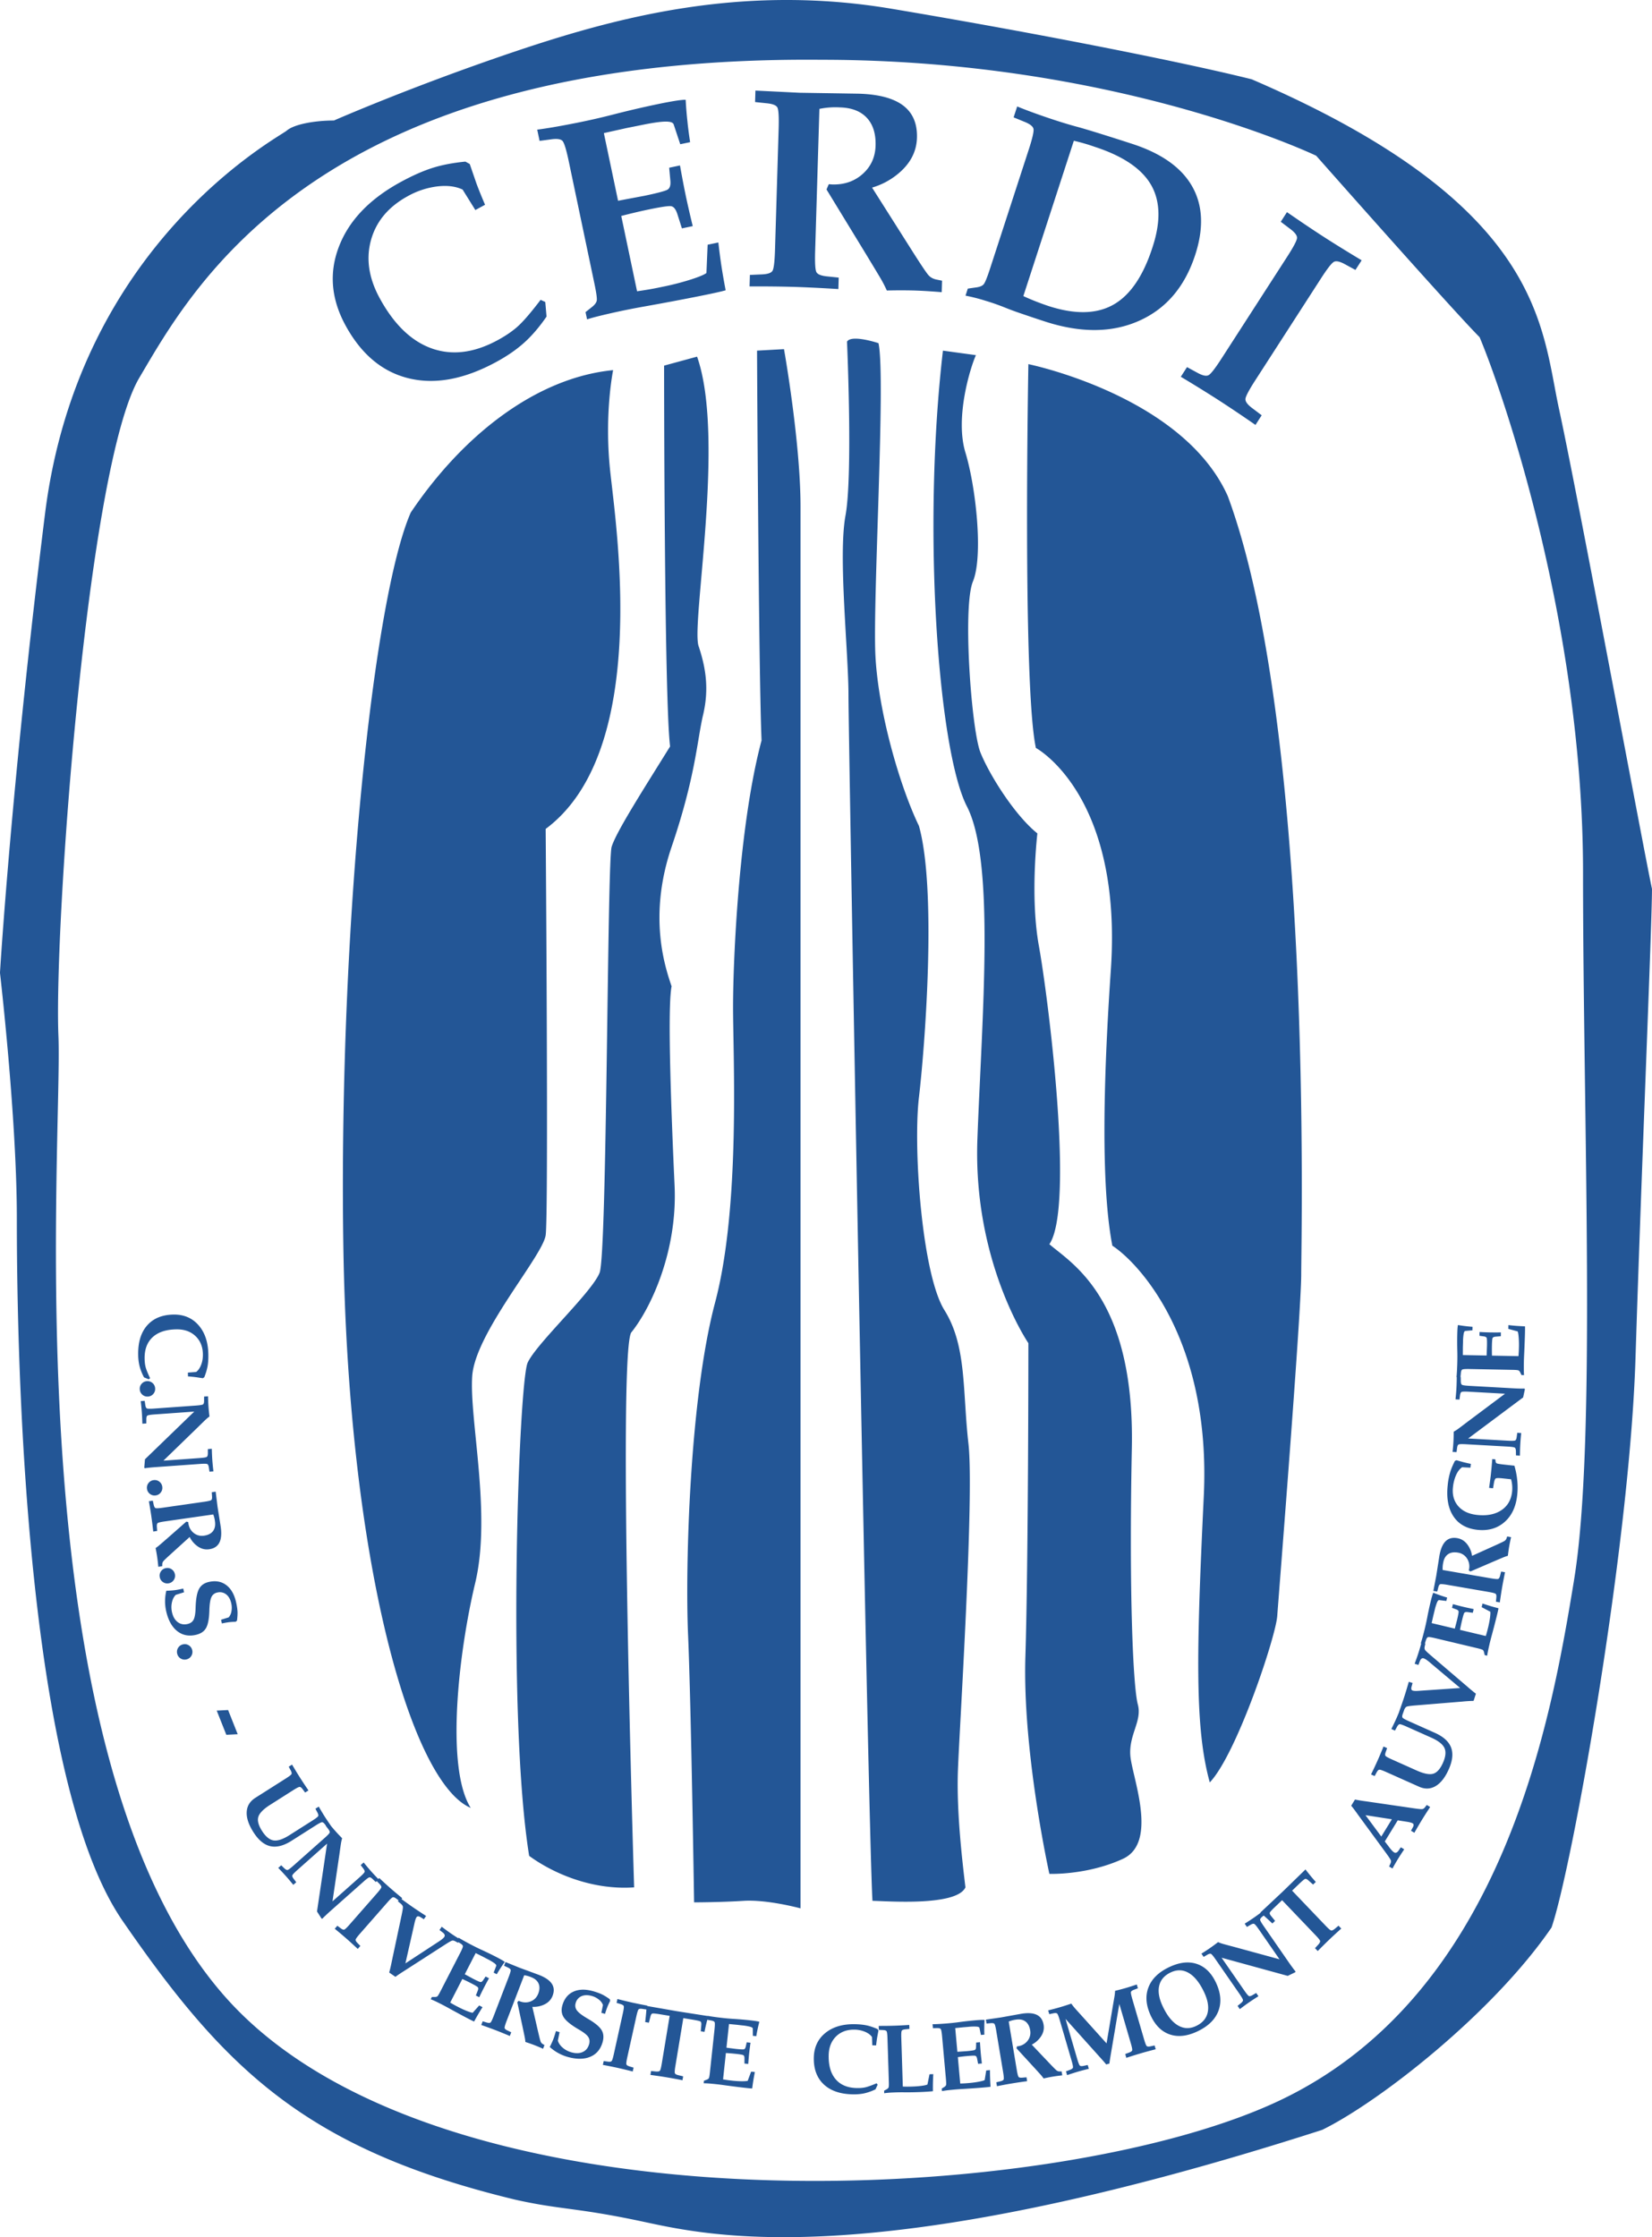 <svg xmlns="http://www.w3.org/2000/svg" height="180" width="132.929"><path d="M122.632 110.639l-.206-.004-.09-.188c-.046-.104-.1-.168-.158-.19-.06-.021-.214-.035-.465-.04l-3.462-.067c-.323-.007-.518.007-.584.04-.067.031-.107.136-.12.311l-.03.31-.318-.007c.026-.266.045-.604.059-1.015.013-.41.015-.78.005-1.109a26.773 26.773 0 0 1-.004-1.303c.01-.4.027-.656.056-.767.224.038.418.066.584.085.162.022.358.04.588.058l-.005.28-.58.054c-.056.007-.099.081-.128.225a4.324 4.324 0 0 0-.052.687l-.012.38-.004.647 1.915.037.03-.751c.008-.365 0-.582-.022-.652-.022-.07-.093-.115-.215-.133l-.367-.05.006-.306c.331.017.616.028.857.033.24.004.527.005.86 0l-.005.307-.423.034c-.137.014-.219.054-.245.124-.026.069-.042.287-.05.654-.003.228-.002.477.005.749l2.132.041c.02-.232.032-.448.036-.647l.003-.12a7.39 7.39 0 0 0-.023-.76c-.02-.236-.046-.39-.078-.46l-.756-.208.007-.303c.257.029.48.05.665.064.189.014.412.026.67.036.009.12.006.4-.009.843a83.29 83.29 0 0 1-.059 1.448c-.016.322-.025.642-.026.957 0 .315.005.54.018.675m-1.304 5.279c.325.018.521.012.588-.018.067-.03.11-.132.13-.307l.04-.309.318.018c-.036.35-.06.652-.074.905a20.3 20.3 0 0 0-.028.915l-.318-.018-.005-.311c0-.176-.033-.283-.097-.32-.063-.037-.256-.065-.58-.083l-3.344-.187c-.323-.018-.518-.012-.586.018-.068.03-.111.132-.131.307l-.04.309-.318-.018c.033-.314.056-.585.068-.812.013-.227.02-.498.023-.814.133-.076.25-.15.351-.223.101-.074.345-.257.732-.552l3.045-2.28-2.909-.162c-.322-.018-.517-.012-.584.017-.068.03-.112.133-.132.307l-.04.309-.318-.018c.035-.35.06-.651.074-.904.014-.256.023-.561.027-.916l.318.018.005.311c.001.177.033.283.097.32.064.038.257.065.58.083l3.535.198c.217.012.413.02.589.023.175.004.283.002.322-.004l.036.056-.142.66-4.422 3.303zm.752 4.394c-.102.935-.446 1.656-1.03 2.161-.585.506-1.312.71-2.18.615-.866-.095-1.508-.459-1.924-1.092-.417-.633-.568-1.473-.454-2.518a5.56 5.56 0 0 1 .2-1.035c.08-.264.206-.563.375-.895l.123-.06.538.15c.175.046.382.094.624.144l-.034.306-.667-.034c-.187.123-.347.327-.48.614a3.196 3.196 0 0 0-.257.986c-.068.613.072 1.121.418 1.523.346.402.849.639 1.51.712.798.087 1.452-.038 1.96-.375.507-.337.797-.836.87-1.496v.004a2.69 2.69 0 0 0-.082-1l-.64-.07c-.324-.036-.52-.036-.589 0-.069.038-.121.17-.157.397l-.067.398-.316-.034c.065-.446.115-.83.15-1.155.036-.323.07-.711.105-1.163l.25.028.018.158c.008.09.047.147.116.17.068.025.274.056.615.094l.783.085c.234.81.308 1.601.223 2.378zm-2.305 7.774l-3.302-.57c-.32-.055-.516-.071-.585-.05-.07.023-.124.12-.164.291l-.076.302-.313-.054.232-1.208.255-1.616c.094-.545.26-.936.497-1.171.238-.236.551-.32.94-.253.403.07.721.312.954.727.122.217.201.45.237.698l1.98-.894c.348-.158.559-.26.634-.308a.385.385 0 0 0 .16-.208l.053-.149.313.055c-.065.288-.116.536-.152.745-.036.21-.072.46-.107.754a3.53 3.53 0 0 0-.345.12 74.94 74.94 0 0 0-.788.334l-1.874.808-.136-.082.02-.091a1.17 1.17 0 0 0-.169-.88 1.047 1.047 0 0 0-.725-.463c-.326-.056-.592-.013-.797.13-.206.143-.336.375-.392.696a2.186 2.186 0 0 0-.04.571l3.88.67c.318.054.512.071.583.05.07-.023.126-.12.166-.291l.075-.302.314.054c-.096.466-.174.87-.233 1.211-.058.34-.12.744-.186 1.216l-.313-.055.03-.31c.02-.174 0-.284-.058-.328-.058-.044-.247-.094-.568-.149m-.108 5.131l-.2-.047-.047-.203c-.024-.112-.063-.185-.116-.219-.053-.033-.201-.08-.445-.138l-3.368-.802c-.315-.075-.508-.104-.58-.087-.071.018-.133.11-.184.28l-.094.296-.31-.074c.082-.254.174-.58.274-.98.1-.398.18-.759.242-1.082.088-.46.18-.884.273-1.274.095-.39.167-.635.218-.737.21.085.395.154.552.207.155.056.342.116.563.182l-.065.272-.577-.07c-.057-.005-.115.058-.173.192a4.357 4.357 0 0 0-.198.66l-.092.37-.142.63 1.863.445.19-.728c.084-.355.123-.569.117-.642-.007-.073-.067-.132-.182-.175l-.348-.127.07-.298c.32.087.597.158.83.214.235.056.515.117.842.184l-.071.298-.421-.056c-.137-.017-.225.005-.266.068-.04.063-.102.272-.187.63a15.89 15.89 0 0 0-.155.732l2.075.494c.069-.223.126-.43.172-.624l.029-.117c.062-.265.109-.514.14-.748.03-.235.037-.39.021-.466l-.694-.365.07-.294c.246.083.458.151.637.204.18.054.396.113.647.178-.018.118-.08.392-.188.822-.108.43-.23.898-.366 1.402-.085.312-.161.622-.23.93-.067.308-.11.53-.126.664m-5.83 4.004c-.35.029-.564.06-.644.092-.08.032-.148.12-.205.262l-.105.25-.303-.097c.166-.462.304-.863.413-1.202.11-.337.232-.741.368-1.213l.303.098-.085.31c-.04.15-.017.247.068.29.085.042.276.051.572.027l3.271-.225.001-.003-2.335-1.965c-.294-.258-.502-.4-.623-.424-.121-.024-.217.056-.287.24l-.113.297-.303-.098c.122-.327.222-.61.3-.852.078-.24.164-.53.257-.87l.303.098-.047.222c-.03.126-.022.224.025.293.047.07.203.218.47.445l2.921 2.497c.127.112.258.223.393.335.135.112.238.193.308.242l-.093.288-.094.292a12.115 12.115 0 0 0-.907.057zm1.6 2.19c.697.308 1.138.704 1.323 1.187.185.484.121 1.074-.19 1.77-.292.653-.645 1.101-1.058 1.342-.414.241-.857.256-1.329.045l-2.637-1.178c-.295-.132-.48-.196-.554-.192-.074.004-.151.084-.232.24l-.148.274-.29-.13c.208-.428.383-.8.524-1.116.14-.314.3-.691.48-1.132l.29.13-.105.292c-.062.165-.07.276-.023.334.046.058.217.152.512.284l1.996.892c.581.26 1.022.346 1.325.259.302-.088.563-.378.784-.871.221-.496.263-.895.125-1.197-.138-.302-.49-.58-1.053-.832l-1.997-.892c-.295-.131-.48-.196-.553-.192-.074.004-.152.084-.233.24l-.148.274-.29-.13c.158-.314.288-.587.391-.819.105-.233.222-.515.352-.845l.29.13-.105.293c-.062.164-.07.276-.023.333.046.058.217.152.512.284zm-4.29 8.354l.852-1.388-2.118-.329-.003.004zm.415 1.373l-2.29-3.127a15.405 15.405 0 0 0-.304-.418 5.75 5.75 0 0 0-.242-.308l.151-.248.152-.248a12.941 12.941 0 0 0 .898.145l3.866.564c.348.05.563.07.645.061.081-.01.16-.063.236-.162l.133-.173.27.166c-.258.393-.477.735-.655 1.026-.177.289-.382.638-.615 1.047l-.27-.166.154-.282c.074-.137.075-.235.001-.296-.074-.06-.258-.11-.554-.153l-.668-.105-1.042 1.7.267.345c.228.315.398.499.511.55.113.05.224-.004.334-.164l.18-.263.27.166c-.195.29-.359.542-.491.758-.132.216-.284.478-.454.786l-.271-.166.097-.204c.057-.117.071-.214.043-.292-.03-.076-.147-.255-.352-.539m-5.703 6.569l-2.695-2.82-.572.546c-.245.234-.382.383-.412.448-.03.064 0 .15.086.26l.334.411-.219.21a20.313 20.313 0 0 0-.97-.875l1.834-1.721 1.802-1.754a15.35 15.35 0 0 0 .83 1.008l-.219.21-.395-.352c-.106-.092-.191-.125-.257-.098-.066.027-.22.157-.466.391l-.571.547 2.695 2.82c.223.233.371.361.443.383.073.021.184-.032.333-.16l.266-.222.22.23c-.378.339-.699.635-.964.889-.266.253-.575.56-.929.92l-.22-.23.234-.256c.135-.143.193-.252.175-.328-.018-.071-.14-.224-.363-.457m-5.745 4.435c.186.268.311.42.376.454.064.034.171.005.322-.087l.268-.157.181.261c-.298.188-.55.354-.76.498-.21.145-.456.325-.738.54l-.181-.262.242-.195c.138-.109.202-.2.193-.273-.01-.074-.107-.243-.29-.509l-1.908-2.754c-.184-.266-.309-.416-.374-.451-.065-.035-.173-.007-.323.084l-.268.158-.182-.261c.269-.167.496-.315.683-.445.188-.13.406-.29.657-.482.141.059.272.106.392.14.12.035.415.115.884.238l3.67 1.003-1.658-2.395c-.184-.265-.308-.416-.374-.45-.065-.036-.172-.007-.323.084l-.268.158-.18-.262c.297-.187.55-.353.758-.497.21-.146.457-.325.74-.54l.18.261-.242.196c-.138.109-.203.2-.193.273.01.073.107.243.291.508l2.015 2.911c.124.179.238.338.344.48.105.14.172.224.2.251l-.022.063-.608.294-5.322-1.461zm-2.943 1.803c.112-.47.017-1.023-.283-1.659-.354-.75-.762-1.263-1.225-1.538-.462-.274-.948-.292-1.458-.051-.507.239-.817.595-.928 1.068-.112.472-.017 1.027.283 1.663.352.748.76 1.259 1.224 1.532.463.273.948.29 1.456.05.51-.24.82-.595.931-1.065m-3.03 1.747c-.657-.22-1.168-.718-1.536-1.497-.393-.835-.46-1.597-.197-2.286.262-.69.825-1.239 1.69-1.646.817-.385 1.553-.467 2.208-.247.656.222 1.168.722 1.536 1.503.393.833.458 1.593.197 2.28-.261.688-.826 1.237-1.693 1.646-.814.384-1.549.466-2.205.247m-7.467 1.951c.09.31.161.492.212.546.05.054.162.062.334.022l.304-.065.09.306c-.343.083-.636.16-.879.232a21.09 21.09 0 0 0-.871.279l-.09-.306.292-.109c.165-.06.256-.124.27-.196.014-.071-.025-.263-.116-.576l-.94-3.216c-.09-.313-.161-.495-.212-.548-.05-.052-.161-.059-.333-.02l-.304.065-.09-.305c.363-.09.673-.172.934-.249.26-.076.57-.174.928-.295.086.12.163.221.231.302.069.082.237.27.506.566l2.096 2.328h.004l.521-3.094c.074-.42.118-.683.133-.788.015-.106.025-.22.03-.342.341-.084.634-.161.877-.232.246-.072.536-.165.872-.279l.089.306-.291.109c-.166.059-.256.125-.27.198-.014.073.025.264.115.574l.94 3.216c.09.31.16.492.212.546.05.054.162.061.333.022l.304-.065.09.305c-.461.119-.858.226-1.19.324-.33.096-.722.218-1.174.366l-.089-.305.291-.11c.166-.058.256-.124.27-.197.013-.073-.025-.264-.116-.574l-.92-3.149-.659 3.897c-.038.218-.07.414-.097.588-.026.173-.04.276-.04.308l-.131.038-.13.039a3.555 3.555 0 0 0-.21-.253 28.977 28.977 0 0 0-.387-.434l-2.671-2.976h-.003zm-5.958 1.074l-.55-3.304c-.053-.322-.102-.511-.145-.57-.044-.058-.153-.078-.328-.06l-.31.029-.053-.314 1.217-.179 1.61-.29c.546-.092.969-.064 1.27.083.3.146.484.415.548.805.067.403-.057.782-.372 1.139-.166.187-.36.339-.581.454l1.496 1.575c.263.276.43.442.5.497a.387.387 0 0 0 .249.082l.157.002.052.313c-.293.033-.545.067-.754.102-.21.035-.458.084-.747.148-.075-.106-.15-.2-.226-.287a68.744 68.744 0 0 0-.575-.633l-1.38-1.504.032-.155.093-.012a1.17 1.17 0 0 0 .774-.449 1.05 1.05 0 0 0 .2-.837c-.055-.326-.184-.563-.386-.71-.203-.148-.465-.194-.786-.14a2.182 2.182 0 0 0-.553.15l.646 3.882c.053.319.101.508.145.568.044.06.154.08.329.061l.31-.027.051.313a35.186 35.186 0 0 0-2.428.404l-.053-.314.303-.074c.171-.039.269-.093.291-.162.023-.07.007-.265-.046-.586m-4.919 1.53l-.018-.204.177-.11c.098-.058.155-.117.17-.178.016-.061.012-.217-.01-.467l-.31-3.448c-.03-.322-.064-.514-.103-.577-.04-.063-.147-.091-.323-.086l-.311.006-.029-.317c.267-.003.606-.021 1.016-.052.41-.032.777-.07 1.103-.115.464-.063.896-.112 1.295-.146.399-.035.655-.044.768-.029-.013.227-.02.424-.02.59a9.38 9.38 0 0 0 .006.591l-.278.025-.118-.57c-.013-.055-.091-.09-.236-.102a4.263 4.263 0 0 0-.69.023l-.378.03-.645.066.172 1.908.75-.052c.364-.033.58-.064.646-.094.068-.029.104-.105.108-.227l.01-.371.305-.027c.02.33.04.615.061.855.022.239.053.524.093.855l-.305.028-.08-.417c-.028-.135-.078-.212-.15-.23-.071-.019-.29-.01-.656.022-.226.02-.474.05-.743.086l.191 2.125a9.9 9.9 0 0 0 .647-.035l.12-.011c.27-.024.521-.06.753-.105.232-.046.382-.088.448-.128l.125-.774.301-.027a18.227 18.227 0 0 0 .046 1.338c-.117.022-.397.05-.839.084a80.1 80.1 0 0 1-1.445.099c-.323.019-.64.045-.955.078a7.796 7.796 0 0 0-.669.091m-4.65.171l-.007-.205.184-.099c.101-.055.161-.113.18-.173.019-.06.025-.214.017-.462l-.109-3.46c-.01-.324-.033-.518-.068-.582-.036-.065-.142-.1-.318-.105l-.31-.013-.011-.318c.476 0 .887-.004 1.233-.016.344-.01.753-.031 1.228-.061l.01.317-.31.033c-.175.016-.279.057-.31.123-.032.065-.043.26-.032.587l.122 3.898c.23.008.446.01.648.003l.12-.004c.271-.008.524-.029.758-.06.235-.032.386-.068.455-.106l.168-.824.302-.01a19.168 19.168 0 0 0-.03 1.374c-.273.03-.63.053-1.074.07-.443.016-.848.022-1.216.018-.295-.004-.6.001-.915.015a6.811 6.811 0 0 0-.715.06m-.528-.686l-.17.37a4.04 4.04 0 0 1-.889.321c-.28.063-.593.09-.936.084-1.008-.017-1.787-.284-2.338-.8-.55-.517-.818-1.232-.802-2.144.015-.835.322-1.498.922-1.989.599-.49 1.39-.728 2.372-.71.385.006.715.041.991.102.252.057.533.153.844.29l.071.119-.102.552c-.03.178-.058.39-.085.639l-.307-.006-.026-.667c-.121-.173-.31-.314-.565-.421a2.233 2.233 0 0 0-.84-.17c-.612-.01-1.109.173-1.49.551-.381.379-.578.886-.589 1.522-.014.83.175 1.471.57 1.926.392.454.961.688 1.705.7.272.006.508-.017.709-.066.2-.05.492-.155.872-.318zm-13.995-.117l.021-.204.196-.073c.108-.038.175-.085.202-.142.027-.057.054-.21.08-.46l.37-3.442c.034-.321.038-.517.012-.586-.027-.069-.127-.118-.3-.147l-.306-.056.033-.316c.263.049.598.098 1.006.147.409.049.777.083 1.105.103.467.029.9.065 1.298.11.399.044.652.085.76.122-.058.22-.103.412-.136.574-.036.16-.072.354-.11.582l-.277-.03-.004-.582c-.001-.057-.072-.107-.212-.147a4.28 4.28 0 0 0-.68-.112l-.378-.045-.645-.061-.204 1.904.746.096c.363.039.58.05.652.035.072-.016.122-.083.15-.202l.082-.362.304.033c-.045.327-.08.61-.107.85-.025.239-.05.525-.076.858l-.304-.033.002-.425c0-.138-.034-.223-.101-.254-.067-.032-.283-.068-.648-.107a16.069 16.069 0 0 0-.746-.06l-.227 2.12c.23.04.443.07.64.092l.12.013c.27.03.523.044.76.045.236 0 .391-.012.464-.038l.274-.735.301.032a21.7 21.7 0 0 0-.121.658c-.03.186-.062.408-.095.664-.12-.002-.399-.03-.84-.082-.44-.052-.918-.114-1.436-.185-.32-.045-.637-.082-.951-.11a7.708 7.708 0 0 0-.675-.041m-3.375-1.574l.637-3.849-.78-.129c-.335-.055-.536-.075-.606-.06-.07.014-.121.09-.157.225l-.128.513-.299-.05a19.947 19.947 0 0 0 .117-1.3l2.478.433 2.484.388a15.733 15.733 0 0 0-.308 1.27l-.299-.05.045-.528c.009-.14-.016-.227-.077-.263-.06-.037-.258-.083-.592-.138l-.78-.129-.637 3.849c-.053.318-.066.513-.04.584.026.071.135.128.328.17l.336.08-.052.313a43.909 43.909 0 0 0-1.289-.236c-.362-.06-.793-.124-1.293-.19l.052-.315.344.034c.196.022.318.002.367-.058.046-.057.096-.246.149-.564m-3.856-.774l.724-3.27c.07-.316.096-.51.077-.581-.018-.072-.113-.132-.282-.18l-.298-.09.069-.31c.46.118.86.214 1.2.29.335.073.736.154 1.204.242l-.069.31-.307-.044c-.174-.028-.285-.013-.332.044-.047.057-.105.243-.175.559l-.724 3.271c-.07.315-.095.51-.077.58.019.072.113.132.282.18l.298.09-.069.31c-.46-.118-.86-.214-1.199-.289a38.56 38.56 0 0 0-1.205-.243l.069-.31.308.044c.174.028.284.014.331-.046.047-.055.106-.241.175-.557m-1.002-3.321l.126-.63a.983.983 0 0 0-.328-.435 1.567 1.567 0 0 0-.567-.29c-.324-.09-.603-.084-.836.02a.822.822 0 0 0-.465.56.643.643 0 0 0 .12.606c.14.18.431.397.874.654.55.32.91.616 1.083.89.17.271.2.6.092.985-.163.575-.493.967-.991 1.177-.499.21-1.109.213-1.83.01a3.622 3.622 0 0 1-1.431-.796 7.16 7.16 0 0 0 .285-.625c.069-.179.139-.397.209-.654l.295.083-.137.683c.058.205.187.393.388.567.2.174.434.298.7.373.353.1.658.092.914-.026.256-.117.427-.325.512-.627.065-.23.037-.432-.083-.603-.12-.168-.371-.363-.754-.584-.6-.35-.995-.665-1.187-.948-.192-.28-.235-.608-.13-.983.152-.535.447-.904.885-1.106.44-.203.97-.216 1.595-.04.301.086.552.178.752.278.176.09.371.212.585.367l.03.137c-.09.176-.162.332-.216.467a6.264 6.264 0 0 0-.195.574zm-8.663.253l1.203-3.127c.117-.304.171-.492.163-.565-.008-.072-.092-.144-.252-.217l-.281-.133.114-.297 1.139.463 1.535.566c.516.198.867.437 1.052.716.185.279.206.603.064.972-.146.381-.446.645-.899.792-.237.078-.481.11-.73.097l.49 2.117c.087.37.146.598.178.68.032.084.09.15.173.198l.135.082-.114.296a14.78 14.78 0 0 0-.702-.295 14.48 14.48 0 0 0-.718-.251 3.509 3.509 0 0 0-.05-.362c-.022-.112-.08-.391-.174-.838l-.427-1.996.107-.117.086.037c.313.121.612.123.895.006.283-.117.482-.324.596-.62.119-.31.128-.579.028-.808-.1-.23-.302-.403-.606-.52a2.203 2.203 0 0 0-.553-.15l-1.413 3.673c-.116.302-.17.49-.163.563.008.073.092.146.253.219l.28.133-.113.297c-.439-.185-.82-.34-1.143-.464a38.066 38.066 0 0 0-1.155-.42l.114-.297.298.09c.167.053.278.056.333.008.055-.048.14-.224.257-.528m-5.067-1.346l.094-.183.208.003c.114.004.194-.016.24-.06.046-.043.126-.176.24-.4l1.584-3.079c.148-.287.222-.468.222-.542 0-.074-.075-.155-.227-.245l-.265-.163.146-.282c.227.14.522.306.885.499.363.192.695.357.994.493.425.196.816.386 1.172.57.355.185.576.314.663.388a11.73 11.73 0 0 0-.643.99l-.25-.128.207-.544c.019-.054-.03-.125-.145-.214a4.35 4.35 0 0 0-.595-.35l-.336-.177-.579-.29-.876 1.704.662.358c.324.167.522.256.595.267.072.012.144-.033.213-.134l.206-.308.273.14a24.668 24.668 0 0 0-.786 1.527l-.272-.14.155-.395c.049-.13.048-.22-.003-.274-.05-.054-.24-.165-.566-.333a15.606 15.606 0 0 0-.674-.325l-.976 1.897c.2.12.389.225.566.316l.107.055c.241.125.472.23.692.315.22.086.37.13.447.132l.52-.587.269.138c-.14.22-.256.41-.35.57a19.85 19.85 0 0 0-.327.586c-.11-.045-.362-.171-.754-.379a81.31 81.31 0 0 1-1.274-.69 19.98 19.98 0 0 0-.848-.445 7.93 7.93 0 0 0-.614-.28m-2.338-6.792c.073-.342.105-.556.097-.642-.009-.086-.073-.176-.192-.272l-.21-.173.18-.261c.396.291.74.538 1.033.74.292.201.644.435 1.057.701l-.181.262-.274-.17c-.132-.082-.23-.088-.296-.018-.065.07-.129.25-.19.54l-.724 3.198.002.001 2.553-1.672c.332-.207.527-.366.585-.475.058-.11.01-.224-.147-.344l-.252-.193.18-.262c.278.211.521.388.73.532.208.144.461.31.76.496l-.181.262-.199-.109c-.112-.065-.208-.085-.288-.06-.08.025-.267.132-.561.322l-3.231 2.08c-.144.09-.288.184-.434.281a5.532 5.532 0 0 0-.32.226l-.25-.172-.252-.174a12.072 12.072 0 0 0 .206-.885zm-4.193.783l2.209-2.519c.213-.243.328-.4.347-.472.018-.072-.036-.17-.161-.293l-.218-.222.21-.239c.347.325.65.602.911.83.259.227.572.491.94.793l-.21.24-.248-.188c-.14-.108-.243-.148-.312-.12-.069.027-.21.162-.422.405l-2.21 2.519c-.212.242-.328.4-.346.471-.018.072.035.17.16.293l.218.222-.21.24a39.116 39.116 0 0 0-.911-.83 36.638 36.638 0 0 0-.94-.794l.21-.239.249.187c.139.108.243.148.312.12.068-.027.209-.161.422-.404m-4.2-4.39c-.243.217-.378.36-.404.428-.026.068.015.17.124.31l.189.247-.238.21a20.784 20.784 0 0 0-.585-.693 21.09 21.09 0 0 0-.625-.669l.238-.211.223.217c.125.124.222.177.294.158.072-.018.229-.135.47-.35l2.505-2.224c.242-.214.376-.356.403-.425.027-.069-.014-.173-.123-.31l-.189-.248.238-.212c.198.247.372.455.524.625.15.17.336.368.557.593a3.639 3.639 0 0 0-.092.407c-.02.123-.064.425-.13.906l-.554 3.764 2.178-1.934c.241-.215.376-.356.402-.425.027-.069-.013-.172-.123-.311l-.188-.247.238-.211c.222.273.417.504.585.694.17.19.378.414.625.668l-.238.211-.224-.216c-.124-.124-.222-.177-.294-.159-.071.019-.228.135-.47.35l-2.647 2.35a16.31 16.31 0 0 0-.434.4 2.998 2.998 0 0 0-.226.229l-.065-.015-.365-.568.81-5.46zm-.45-2.362c-.643.411-1.217.56-1.721.448-.506-.113-.962-.491-1.37-1.135-.385-.605-.563-1.146-.536-1.624.027-.478.259-.856.695-1.133l2.439-1.548c.273-.173.428-.292.466-.355.037-.064.013-.173-.072-.327l-.147-.274.268-.17c.242.409.456.76.642 1.053.184.29.41.632.678 1.025l-.268.17-.186-.25c-.103-.142-.191-.21-.265-.203-.074.007-.247.097-.52.27l-1.846 1.173c-.537.34-.852.661-.946.961-.095.3.003.678.293 1.135.291.458.6.713.929.765.328.051.753-.089 1.275-.42l1.846-1.172c.273-.173.428-.291.466-.355.037-.064.013-.173-.072-.327l-.147-.274.269-.17c.175.304.33.564.466.778.138.216.308.47.51.76l-.268.17-.186-.249c-.103-.143-.191-.21-.265-.204-.074.007-.247.097-.52.27zm-5.124-10.508l.772 1.946-.916.047-.772-1.946zm-2.895-4.842a.6.6 0 0 1-.057.472.598.598 0 0 1-.377.29.598.598 0 0 1-.472-.057.6.6 0 0 1-.29-.377.6.6 0 0 1 .057-.472.6.6 0 0 1 .377-.29.6.6 0 0 1 .472.057.6.6 0 0 1 .29.377m2.326-2.422l.613-.191a.98.98 0 0 0 .225-.497 1.572 1.572 0 0 0-.017-.636c-.074-.328-.213-.57-.417-.724a.82.82 0 0 0-.714-.14.644.644 0 0 0-.475.394c-.09.208-.142.569-.156 1.08-.018.636-.106 1.095-.264 1.377-.157.279-.43.463-.821.552-.583.132-1.085.03-1.507-.308-.423-.337-.717-.872-.883-1.603a3.626 3.626 0 0 1 .013-1.637c.267-.007.495-.024.686-.048a6.71 6.71 0 0 0 .674-.13l.068.3-.665.206c-.152.148-.256.352-.312.611-.057.26-.054.524.007.794.081.358.235.621.46.79.225.17.49.219.795.15.234-.053.398-.174.49-.362.09-.185.142-.499.153-.941.02-.694.108-1.193.265-1.496.154-.302.42-.497.801-.583.542-.123 1.007-.04 1.395.248.387.288.653.749.796 1.381.07.306.108.57.117.793.005.198-.01.428-.042.69l-.107.091a5.92 5.92 0 0 0-.513.033c-.168.02-.367.055-.597.104zm-3.711-3.657a.6.6 0 0 1-.097.466.6.6 0 0 1-.4.257.6.6 0 0 1-.466-.097.6.6 0 0 1-.257-.4.599.599 0 0 1 .097-.465.598.598 0 0 1 .4-.258.601.601 0 0 1 .465.097c.14.097.226.23.258.4m-.97-5.358l3.316-.476c.323-.046.513-.091.572-.133.06-.043.082-.152.067-.327l-.02-.31.314-.046.151 1.22.256 1.617c.078.547.041.97-.112 1.267-.153.298-.425.475-.817.53-.404.059-.781-.074-1.13-.397a2 2 0 0 1-.441-.59l-1.609 1.46c-.281.257-.45.42-.507.488a.384.384 0 0 0-.088.248l-.005.157-.314.045a14.597 14.597 0 0 0-.086-.756c-.03-.21-.074-.46-.13-.75a3.42 3.42 0 0 0 .29-.22c.088-.074.304-.26.647-.56l1.534-1.348.154.037.01.093c.047.332.191.594.431.784.24.19.518.262.832.217.328-.047.568-.17.72-.37.15-.199.203-.46.157-.782a2.188 2.188 0 0 0-.138-.556l-3.896.56c-.32.045-.51.09-.57.132-.061.043-.084.152-.07.327l.022.31-.315.046a38.639 38.639 0 0 0-.152-1.224c-.049-.34-.115-.745-.198-1.213l.315-.046.067.304c.035.173.087.271.156.295.069.024.264.013.587-.033m-.046-1.67a.598.598 0 0 1-.132.457.598.598 0 0 1-.418.226.597.597 0 0 1-.457-.132.598.598 0 0 1-.226-.418.599.599 0 0 1 .132-.457.598.598 0 0 1 .419-.226.597.597 0 0 1 .456.132.6.6 0 0 1 .226.418m-.614-5.835c-.326.023-.52.054-.581.092-.062.038-.092.145-.09.321l-.001.312-.317.022c-.01-.351-.024-.654-.042-.906a21.528 21.528 0 0 0-.089-.911l.317-.023.046.307c.023.175.068.277.137.306.068.028.263.031.585.008l3.342-.24c.322-.023.515-.054.578-.092.064-.038.094-.145.092-.321v-.311l.318-.023c.007.316.019.587.035.814.016.226.043.497.081.81-.122.092-.23.18-.32.266-.091.086-.31.299-.656.64l-2.73 2.649 2.905-.209c.322-.023.515-.053.578-.091.063-.039.094-.146.092-.322v-.31l.318-.024c.01.352.023.654.041.907.019.255.048.559.09.911l-.318.023-.045-.308c-.023-.175-.069-.276-.137-.305-.068-.029-.263-.032-.586-.008l-3.53.253c-.217.015-.413.033-.588.051-.175.02-.281.034-.319.045l-.043-.051.057-.673 3.967-3.838zm.04-2.083a.598.598 0 0 1-.162.447.597.597 0 0 1-.432.199.6.6 0 0 1-.448-.163.599.599 0 0 1-.198-.432.6.6 0 0 1 .162-.447.599.599 0 0 1 .433-.198.6.6 0 0 1 .447.162c.125.115.19.26.198.432m-.521-.743l-.375-.156a4.08 4.08 0 0 1-.353-.878 3.982 3.982 0 0 1-.117-.933c-.018-1.008.221-1.796.718-2.364.497-.569 1.202-.861 2.114-.877.835-.015 1.508.269 2.02.85.511.582.776 1.364.793 2.346.007.386-.015.717-.068.994a4.54 4.54 0 0 1-.26.854l-.115.076-.556-.083a13.317 13.317 0 0 0-.64-.063l-.006-.306.666-.05c.168-.127.302-.32.4-.58.1-.258.146-.54.141-.845-.01-.612-.212-1.102-.604-1.47-.391-.367-.905-.546-1.541-.534-.83.014-1.464.226-1.904.635-.44.41-.654.987-.64 1.73.004.272.034.507.09.706.057.2.173.486.35.86zM98.295 28.84l5.273-8.175c.509-.788.774-1.29.796-1.503.022-.214-.174-.472-.587-.774l-.72-.544.5-.776c1.137.786 2.127 1.452 2.973 1.997.838.541 1.85 1.167 3.036 1.878l-.5.776-.794-.432c-.446-.251-.761-.323-.947-.215-.185.108-.533.556-1.041 1.345l-5.273 8.175c-.509.788-.774 1.29-.795 1.503-.022.213.173.472.586.774l.72.544-.5.776a111.548 111.548 0 0 0-2.972-1.997 112.794 112.794 0 0 0-3.036-1.878l.5-.776.794.431c.445.252.761.322.95.21.183-.104.529-.55 1.037-1.339m-15.951-5.018c.624.29 1.295.555 2.014.797 2.134.694 3.878.659 5.231-.105 1.353-.763 2.404-2.306 3.151-4.628.671-2.04.63-3.71-.122-5.013-.753-1.302-2.267-2.324-4.544-3.064a14.81 14.81 0 0 0-1.667-.483zm-2.676-2.22l3.11-9.562c.29-.892.418-1.444.384-1.657-.033-.212-.288-.411-.764-.597l-.836-.343.286-.878c.619.256 1.39.543 2.313.859.923.316 1.74.57 2.452.762.4.106 1.032.294 1.9.564.867.27 1.732.546 2.596.827 2.356.766 3.963 1.908 4.823 3.427.86 1.519.94 3.353.242 5.501-.836 2.57-2.343 4.34-4.52 5.308-2.178.97-4.702.987-7.572.054a114.15 114.15 0 0 1-1.906-.638 22.8 22.8 0 0 1-1.274-.468 18.38 18.38 0 0 0-1.61-.565 14.657 14.657 0 0 0-1.602-.408l.185-.567.608-.087c.344-.038.57-.13.681-.276.111-.145.279-.564.504-1.257m-17.306-1.514l.292-9.724c.028-.945-.004-1.513-.096-1.704-.092-.19-.392-.308-.901-.353l-.899-.095.028-.923 3.565.175 4.751.075c1.606.048 2.796.365 3.57.952.775.586 1.146 1.454 1.111 2.601-.035 1.186-.603 2.198-1.701 3.036a5.815 5.815 0 0 1-1.91.967l3.376 5.328c.596.935.977 1.5 1.143 1.696.167.197.389.321.665.375l.448.092-.028.923c-.855-.07-1.59-.115-2.206-.134a43.077 43.077 0 0 0-2.21.001 10.1 10.1 0 0 0-.484-.943c-.168-.287-.595-.996-1.282-2.128l-3.088-5.06.181-.423.27.02c.976.029 1.795-.253 2.459-.845.663-.592 1.009-1.35 1.037-2.272.028-.96-.205-1.707-.7-2.24-.494-.533-1.214-.814-2.16-.842a6.374 6.374 0 0 0-1.659.119l-.342 11.423c-.029.937.004 1.504.095 1.698.092.194.392.314.902.36l.898.094-.027.922c-1.38-.086-2.572-.144-3.577-.175-.998-.03-2.188-.043-3.57-.039l.028-.923.902-.04c.511-.015.818-.115.921-.3.103-.184.17-.75.198-1.694m-15.124 5.61l-.123-.584.474-.376c.264-.201.408-.392.432-.574.023-.18-.04-.628-.19-1.34l-2.065-9.84c-.193-.919-.357-1.461-.492-1.629-.135-.167-.455-.213-.96-.138l-.896.12-.19-.904c.769-.1 1.74-.265 2.91-.496a54.188 54.188 0 0 0 3.142-.706 80.266 80.266 0 0 1 3.685-.86c1.14-.235 1.875-.349 2.207-.342.038.66.085 1.229.14 1.708.045.474.118 1.041.219 1.703l-.794.166-.532-1.602c-.056-.157-.295-.23-.718-.218-.423.012-1.083.113-1.98.3l-1.081.216-1.836.409 1.143 5.443 2.147-.404c1.036-.218 1.645-.38 1.83-.488.184-.108.263-.34.234-.694l-.098-1.072.87-.183c.168.947.324 1.762.467 2.445.144.683.33 1.495.558 2.437l-.87.182-.374-1.175c-.126-.38-.295-.584-.508-.612-.213-.029-.841.067-1.884.286-.647.136-1.352.303-2.115.501l1.272 6.06c.67-.094 1.288-.2 1.854-.32l.341-.071a21.316 21.316 0 0 0 2.138-.558c.654-.21 1.07-.384 1.248-.521l.098-2.276.86-.18c.088.749.172 1.39.254 1.926.083.542.195 1.182.334 1.92-.332.1-1.129.275-2.392.525s-2.64.508-4.134.776c-.924.163-1.833.346-2.726.549-.893.203-1.527.366-1.899.49m-3.362-1.399l.102 1.175c-.572.833-1.168 1.529-1.786 2.088-.62.559-1.367 1.077-2.244 1.554-2.571 1.4-4.922 1.842-7.053 1.326-2.13-.515-3.829-1.936-5.096-4.264-1.159-2.13-1.333-4.243-.523-6.342.81-2.1 2.468-3.83 4.974-5.194.982-.535 1.865-.921 2.65-1.16.718-.22 1.567-.38 2.548-.477l.35.194.532 1.544c.181.49.415 1.069.7 1.734l-.781.425-1.025-1.647c-.553-.263-1.23-.348-2.029-.255a6.492 6.492 0 0 0-2.364.774c-1.562.85-2.553 2.026-2.974 3.529-.42 1.502-.19 3.064.693 4.686 1.152 2.116 2.55 3.466 4.196 4.049 1.645.583 3.416.358 5.314-.675.692-.377 1.256-.771 1.694-1.183.437-.412 1.02-1.097 1.746-2.053zm5.46 5.484s-.726 3.497-.241 8.083c.482 4.583 3.255 22.555-5.188 28.83 0 0 .241 31 0 32.69-.241 1.688-5.67 7.84-5.91 11.337-.242 3.498 1.568 11.098.24 16.646-1.328 5.549-2.412 14.837-.36 18.095-4.827-2.052-9.893-19.905-10.254-45.477-.363-25.572 2.413-51.868 5.427-58.744 4.222-6.275 10.134-10.858 16.286-11.46m6.754-1.086l-2.653.723s0 26.779.482 30.64c-2.17 3.497-4.342 6.877-4.705 8.083-.36 1.206-.36 32.69-.965 34.256-.604 1.57-5.065 5.67-5.79 7.24-.723 1.566-1.688 28.466.12 39.684 1.81 1.328 4.947 2.775 8.446 2.534 0 0-1.328-42.582-.242-44.631 1.567-1.932 3.738-6.515 3.497-11.822-.241-5.307-.602-14.235-.241-16.043-.483-1.447-1.93-5.55 0-11.218 1.93-5.67 2.051-8.565 2.534-10.617.482-2.051.241-3.74-.363-5.548-.602-1.81 2.173-16.768-.12-23.281m4.825-.483l2.17-.12s1.329 7.479 1.329 12.666v112.786s-2.654-.724-4.584-.605c-1.93.122-3.98.122-3.98.122s-.242-15.923-.483-21.471c-.242-5.55.12-19.06 2.17-26.78 2.052-7.72 1.448-19.783 1.448-23.763 0-3.981.482-14.717 2.293-21.471-.241-5.67-.363-31.364-.363-31.364m9.77-.602s-2.17-.726-2.531-.122c0 0 .48 10.736-.122 13.994-.602 3.255.241 10.977.241 14.476 0 3.496 1.57 90.95 1.93 96.981.965 0 6.757.483 7.48-1.084-.243-2.051-.725-6.033-.604-9.41.122-3.377 1.328-22.073.846-26.296-.485-4.222-.122-7.841-1.932-10.736-1.808-2.894-2.532-13.028-2.05-17.129.483-4.1 1.448-16.647 0-21.832-1.569-3.258-3.257-9.169-3.499-13.633-.24-4.461.846-22.556.242-25.209m5.187.602l2.654.363c-.483 1.084-1.689 5.066-.843 7.84.843 2.774 1.447 8.322.601 10.374-.845 2.051-.119 11.941.605 13.752.724 1.808 2.773 5.066 4.583 6.513 0 0-.604 5.066.12 9.047.723 3.982 2.897 20.99.845 24.006 1.81 1.566 6.876 4.341 6.635 16.405-.241 12.062.12 19.3.482 20.626.36 1.328-.723 2.412-.604 4.1.122 1.69 2.293 6.999-.602 8.324-2.895 1.328-5.911 1.206-5.911 1.206s-2.171-9.77-1.93-17.49c.241-7.721.241-25.21.241-25.21s-4.463-6.514-4.103-16.407c.363-9.89 1.45-22.314-.843-26.778-2.293-4.464-3.618-22.195-1.93-36.671m22.919 11.7c6.876 18.577 5.911 59.47 5.911 62.607 0 3.136-1.81 25.813-1.93 27.502-.121 1.688-3.257 11.098-5.428 13.389-1.206-4.342-1.087-10.373-.483-23.038.605-12.666-5.307-18.818-7.358-20.146-.483-2.532-1.087-8.082-.12-22.195.965-14.113-6.032-17.853-6.032-17.853-1.085-5.066-.603-30.88-.603-30.88s12.425 2.532 16.043 10.615m27.865 87.213c-1.81 10.977-5.548 33.053-23.401 41.737-17.853 8.687-67.43 11.34-84.92-7.96C.842 141.602 5.065 92.024 4.701 83.338c-.36-8.684 2.293-45.838 6.516-52.955 4.22-7.117 14.232-25.935 54.885-25.572 23.764 0 39.806 7.719 39.806 7.719s10.977 12.424 13.148 14.598c1.689 3.979 8.324 22.797 8.324 43.062 0 20.265 1.087 45.96-.724 56.936m-1.206-94.21c-1.447-6.634-1.206-16.405-24.73-26.536C95.416 5.052 83.957 2.759 71.773.71c-12.183-2.052-22.316.723-30.518 3.496-8.204 2.776-14.385 5.49-14.385 5.49-1.447 0-3.166.272-3.8.815-.633.541-16.736 9.047-19.45 30.849C.903 63.164-.002 78.272-.002 78.272s1.357 11.67 1.357 19.722c0 8.052.271 44.603 8.504 56.546 8.234 11.942 14.747 18.366 31.574 22.436 3.619.815 4.886.632 10.043 1.719 5.157 1.084 18.094 4.522 54.915-7.328 4.613-2.262 13.752-9.41 18.455-16.284 1.63-4.706 6.274-30.491 6.756-45.81.483-15.319 1.326-34.86 1.326-37.755-.602-2.776-6.03-31.966-7.478-38.601" fill="#235696"/></svg>